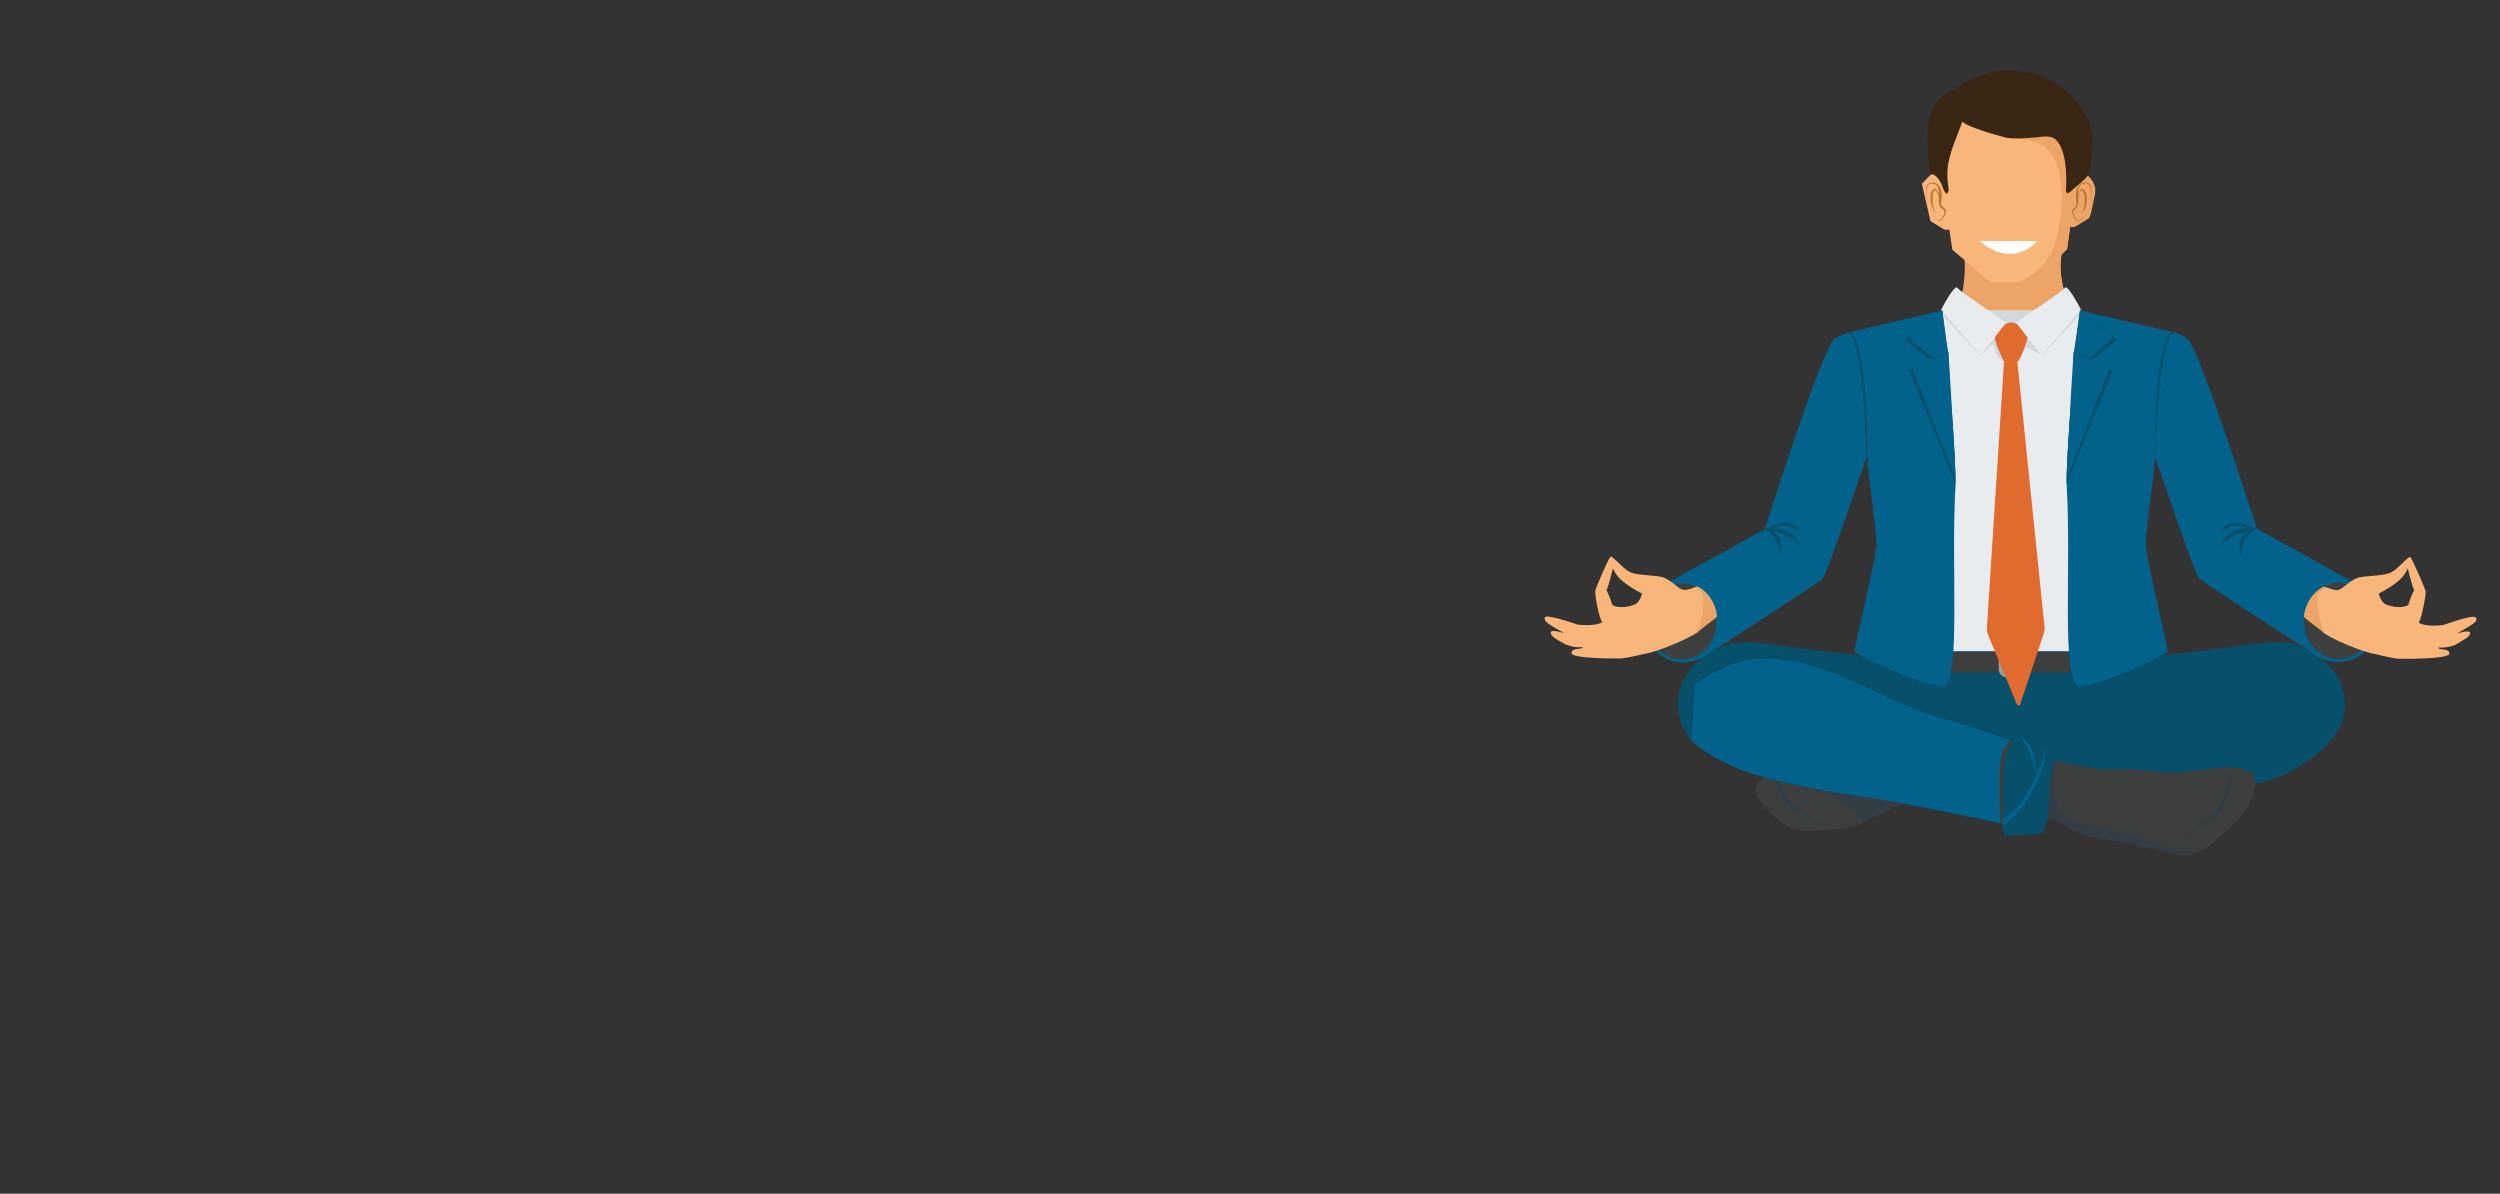 <?xml version="1.0" encoding="utf-8"?>
<!-- Generator: Adobe Illustrator 20.1.0, SVG Export Plug-In . SVG Version: 6.00 Build 0)  -->
<svg version="1.1" id="Layer_1" xmlns="http://www.w3.org/2000/svg" xmlns:xlink="http://www.w3.org/1999/xlink" x="0px" y="0px"
	 viewBox="0 0 1165.9 556.7" style="enable-background:new 0 0 1165.9 556.7;" xml:space="preserve">
<rect x="0" y="0" width="1165.9" height="556.7" fill="#333333" stroke="none"/>
<style type="text/css">
	.st0{fill:#3D3E3E;}
	.st1{fill:#06506C;}
	.st2{fill:#323E44;}
	.st3{fill:#03628C;}
	.st4{fill:#989999;}
	.st5{fill:#ECA567;}
	.st6{fill:#F8B67B;}
	.st7{fill:#3A2614;}
	.st8{fill:#FFFFFF;}
	.st9{fill:#BA7333;}
	.st10{fill:#E8ECEF;}
	.st11{fill:#D3D9DB;}
	.st12{fill:#E16A2F;}
</style>
<g>
	<path class="st0" d="M891.5,372c0,0-22.8,12.5-28.7,13.8c-6,1.4-18.2,2-24.2,1.4c-6-0.6-18.8-12.1-19.6-17.8
		c-0.9-5.7,5.4-7.3,5.4-7.3L891.5,372z"/>
	<path class="st1" d="M1092.5,321.5c-3.4-12.8-16.4-18.6-19.1-19.8c-10.2-4.3-17.4-1.7-46.2,1.8c-15.6,1.8-23.5,2.8-28.9,3
		c-35.4,0.7-44.8-14.5-60.3-7.8c-15.5-6.7-24.9,8.5-60.3,7.8c-5.5-0.1-13.4-1.1-28.9-3c-28.7-3.6-36-6.1-46.2-1.8
		c-2.7,1.1-15.6,7-19.1,19.8c-3.1,11.7,1.7,18.9,4.3,22.6c2,3.1,14.6,12.7,31.1,17.4c31.9,9,47.6,9.1,76.4,14.8
		c25.2,5,37.4,7.7,43.8,9c1.3-4.7-0.3-4.1-0.3-11c9.2,0,20.9,0,36,0c29.2,0,50.2-1.1,82.1-10.1c16.5-4.7,29.2-16.9,31.1-20.1
		C1090.8,340.2,1095.6,333.1,1092.5,321.5z"/>
	<path class="st1" d="M1057.8,307.1c0,0-13.9,0-24,1.8c-10.1,1.7-29.4,11.4-41.1,16.6c-11.7,5.3-67.8,17.4-67.8,17.4l-21.2,35
		c19.6,4,29.9,6.3,35.6,7.3c1.3-4.7-0.3-4.1-0.3-11c9.2,0,20.9,0,36,0c29.2,0,50.2-1.1,82.1-10.1c9.8-2.8,18.2-8.2,23.9-12.8
		L1057.8,307.1z"/>
	<path class="st2" d="M828.1,360.3c-1,1.1-0.7,6.1,3.7,12.4c4.4,6.3,20.9,13.2,20.9,13.2s-15.5-8.7-19.1-13.8
		c-3.6-5.1-3.7-11.8-3.7-11.8S829.1,359.2,828.1,360.3z"/>
	<path class="st2" d="M831.2,363.3c9.4,3.1,24.3,8.4,29.7,12.2c4,2.8,6.5,5.8,8,8c9-4,22.8-11.5,22.8-11.5L831.2,363.3z"/>
	<path class="st3" d="M940.7,346.5c0,0-16.4-6.3-32.1-10.5c-15.8-4.3-36.3-14.4-47.8-19.8c-11.7-5.4-31.4-10.7-44.1-8.7
		c-12.7,2-26.2,11.4-26.2,11.4l-1.7,26.3c3.7,3.8,15.4,11.9,30.2,16.1c31.9,9,47.6,9.1,76.4,14.8c25.2,5,37.4,7.7,43.8,9
		c1.3-4.7-0.3-4.1-0.3-11c1.1,0,2.4,0,3.7,0L940.7,346.5z"/>
	<path class="st0" d="M940.7,346.5l-3.1-1.1c0,0-4.4,2.8-4.8,10.7c-0.6,9.1,0,27.9,0,27.9l3.4,0.7L940.7,346.5z"/>
	<path class="st0" d="M946.9,352c0,0,25.7,6,29.6,6.4s9.1,0,16.2,0.4c7.1,0.4,18.1,1.6,22.5,1.4c4.4,0,17.4-2.4,23.8-2.4
		c6.4,0,11.1,2,12.2,3.7c1.1,1.6,0.7,8.7-2.8,14.6c-3.4,6.1-18.5,19.3-21.2,20.3c-2.7,1-6.3,2.6-8.7,2.7c-2.4,0.1-27-6.5-32.1-7.1
		c-5.1-0.6-13.8-2.3-15.6-3.1c-5.8-2-9.8-6.3-14.4-6.8c-1.6-0.6-8.7,0.4-11-0.1c-2.3-0.6-4.1-4.6-4.1-4.6L946.9,352z"/>
	<path class="st2" d="M1024.8,397.3c0,0-4.7,0.1-11.4-1.4c-6.7-1.6-17.9-6.8-21.2-6.8s-16.6-3.6-20.2-4.6s-7.1-2.4-11-5.7
		c-3.8-3.3-3.4-22.9-3.4-22.9l-5.4,23.3l1,2.7c1.4,0,2.6,0,3,0.1c4.6,0.6,8.5,4.8,14.4,6.8c1.8,0.9,10.5,2.6,15.6,3.1
		c5.1,0.6,29.7,7.3,32.1,7.1C1020.2,399,1022.7,398.1,1024.8,397.3z"/>
	<path class="st1" d="M934.9,389.6c-1.8,0.4-0.4-25.7-0.4-31.9c0.1-6.1,4.4-12.9,6.8-14.5c2.4-1.6,16.4,1.8,18.1,3.3
		c1.7,1.3-3.4,14.1-3.8,21.3c-0.3,7.3-0.3,19.8-3.6,20.8C948.8,389.6,936.8,389.3,934.9,389.6z"/>
	<g>
		<path class="st3" d="M954.5,347.1c0.1-0.6,0.1-1.3,0.1-1.7C954.7,345.9,954.7,346.5,954.5,347.1z"/>
		<path class="st3" d="M949.8,361.3c-0.1-1.8-0.7-5.8-0.9-6.8c-1-8.1-7-11.7-7-11.7s5.5,7.8,7.1,16.2c0.3,1.3,0.4,2.1,0.6,2.6
			c-3.3,7-7.1,13.5-9,15.1c-4,3.7-6.7,5.3-6.7,5.3l0.1,3.8c0,0,8.7-7.7,11.8-13.5c3-5.8,7.7-11.2,8.8-25.3
			C954.1,350.9,952.1,356.3,949.8,361.3z"/>
	</g>
	<path class="st2" d="M1040.6,361.3c1,1.3,0.7,7.4-3.8,14.9s-21,16.1-21,16.1s15.6-10.5,19.2-16.6c3.6-6.1,3.8-14.4,3.8-14.4
		S1039.6,359.9,1040.6,361.3z"/>
	<g>
		<rect x="884" y="304" class="st0" width="103.3" height="9.7"/>
		<path class="st4" d="M935.9,301.6h6.7c1.1,0,2,0.4,2.7,1.1s1.1,1.7,1.1,2.7v6.7c0,1.1-0.4,2-1.1,2.7c-0.7,0.7-1.7,1.1-2.7,1.1
			h-6.7c-1.1,0-2-0.4-2.7-1.1c-0.7-0.7-1.1-1.7-1.1-2.7v-6.7c0-1.1,0.4-2,1.1-2.7C933.9,302,934.9,301.6,935.9,301.6L935.9,301.6z
			 M942.4,305.7h-6.3v6.3h6.3V305.7L942.4,305.7z"/>
	</g>
	<path class="st5" d="M965.8,144.4l-1,1l-14.6,15.8c0,0-41.8-7.3-37.5-16.8c3.6-8,3.7-18.8,3.6-22.2c0-0.7,0-1.1,0-1.1
		c20.1,14.2,35,6.5,45.1-2.3C959.2,131.2,965.8,144.4,965.8,144.4z"/>
	<path class="st5" d="M965.8,144.4l-1,1c-23.6-3-40.4-15.6-48.5-23.2c0-0.7,0-1.1,0-1.1c20.1,14.2,35,6.5,45.1-2.3
		C959.2,131.2,965.8,144.4,965.8,144.4z"/>
	<path class="st6" d="M967.6,90.1l-3.6,26l-15.5,15.5h-20.1l-17.9-15.1c0,0-3.3-23-4-26.3c0,0,2.6-29.6,4.3-30.3
		c1.7-0.7,10.2-7.5,12.2-8.2c1.8-0.6,19.9-0.7,23.6-0.1c0.3,0,0.4,0,0.4,0.1c2,0.7,13.8,16.5,13.8,16.5L967.6,90.1z"/>
	<path class="st5" d="M967.6,90.1l-3.6,26l-15.5,15.5h-7.3c14.6-6.3,17.4-16.4,19.3-27.4c1.7-9.4,2.1-25.6-4.7-33.6
		c-5.5-6.5-14.6-5-21.9-8.5c-2.6-1.3-4.7-3.6-4.8-6.3c5.4-0.1,10.8-0.3,16.2-0.6c8.2-0.3,15.9,6.5,18.2,14.1c1.1,3.7,0.1,7.3,1.1,11
		C965.3,83,967.9,87.5,967.6,90.1z"/>
	<path class="st6" d="M907.3,82.5l-5.1-1.1c-1-0.3-2,0.1-2.6,0.9l-3.3,3.4l4,17.4l6.5,4h2.6C909.3,106.9,906.5,87.4,907.3,82.5z"/>
	<path class="st5" d="M966.9,81.5c3.3-0.7,4.6-1.7,7.3,0.9c3,3.1,3.6,6.1,2.4,10c-0.4,1.4-1.4,8.8-2.6,9.5l-6.5,4h-2.6
		C965.9,105.9,967.1,83.8,966.9,81.5z"/>
	<path class="st7" d="M908.7,89.1c0.1-0.6,0-1,0-1.1c-0.7-5.5-0.9-9.5,0.6-14.8c1.4-5.7,4-11.1,6-16.8c-0.7,2.1,18.3,7.4,20.3,7.8
		c4.1,0.7,8.2,0.3,12.4,0c3.4-0.1,8-1.7,10.8,1c4.8,4.6,5.1,16.5,4.7,22.6c-0.3,4,2,1.8,3.7,0.1c2-1.8,4.7-3.7,6.3-5.8
		c1.4-1.8,1.3-4,1.6-6.3c0.6-5.1,1.1-10.7,0.1-15.8c-1-4.4-4.1-9.2-7-12.8c-6-7.4-14.6-12.4-24-13.8c-19.5-3-32.1,8-32.1,8
		s-13.2,4-13.2,20.6c0,0,0.3,18.9,1.3,18.9c2.4,0.3,4,2.6,5.1,4.6C905.6,86.4,907.7,92.8,908.7,89.1z"/>
	<path id="_x39_" class="st8" d="M923.1,112.4c16.5,13.5,26.9,0,26.9,0H923.1z"/>
	<path class="st9" d="M974.4,94.8c0.9-2.4,2.6-10.2-2.4-9.7c-4.3,0.4-4.1,6.5-3.6,9.4c0.7,3.7-5.3,1.7,0.3,8.7
		c0.6,0.7,4.6-2.3,4.4-5.1c0,1.8-2.1,4.6-4.3,4.8c-1.7-2.8-3-3.8-0.9-5.5c1.4-1.1,1.4-3.3,1.3-5.4c0.6-2.1,1.6-4.8,2.6-2
		c0.6,1.4,1.1,10.4-2.3,9.2c-0.3-0.1-0.7-0.3-1.1-0.3c0.4,0,0.7,0.1,1.1,0.3c3.3,1.4,4.6-7.1,3.1-9.7c-1.7-3.1-2.8-0.6-3.4,1.7
		c-0.1-2.7-0.1-5.1,2.7-5.7C976.6,84.8,975,92.8,974.4,94.8L974.4,94.8z"/>
	<rect x="905.8" y="144.8" class="st10" width="64.4" height="158.9"/>
	<path class="st11" d="M970,144.8h-64.4v2.1l18.1,19.1c0,0,5.4-5.8,6-5.1c0.6,0.7,1,4.4,2.4,6.1c1.3,1.6,4.3,1.3,4.3,1.3
		s4.6,0.4,5.3-0.9c0.9-1.1,2-4.3,3.1-5.1c1.1-0.7,7.4,3.6,7.4,3.6l17.8-19.1v-2H970z"/>
	<g>
		<path class="st12" d="M934.6,168.6c0,0-5.4-10.2-4-12.4c1.4-2.1,2.4-4.7,6.4-5.7s8.7,4.7,8.7,6.4c-0.1,1.7-3.4,10.7-4.7,11.7
			C939.6,169.4,934.6,168.6,934.6,168.6z"/>
		<path class="st12" d="M934.6,168.6l-8,124.4c0,0.9,0.1,1.8,0.4,2.7l13.5,32.6c0.3,0.9,1.6,0.9,1.7,0l11-33.1
			c0.3-0.9,0.4-1.7,0.3-2.6l-12.7-124H934.6z"/>
	</g>
	<g>
		<path class="st10" d="M940.2,150.4c0,0,21.5-14.4,22.8-16.2c1.1-1.7,6,7.4,7.3,9.8c0.1,0.3,0.1,0.7-0.1,1L952,165.7L940.2,150.4z"
			/>
		<path class="st10" d="M935.6,150.4c0,0-21.5-14.4-22.8-16.2c-1.1-1.7-6.4,8-7.4,10c-0.1,0.1-0.1,0.4,0.1,0.6l18.2,21L935.6,150.4z
			"/>
	</g>
	<path class="st3" d="M905.8,144.8c0,0,1.8,14.4,2.8,26c1,11.5,3.3,39.3,3.4,55c-2.3,39.1,2.6,89.9-5.4,94.3
		c-10.7,0-41.4-15.1-41.7-16.2c-0.3-1.3,9.1-40.2,10-47.9c0.9-7.7-4.1-34.4-4-42.7c-2-45.4-7.4-58.6-7.4-58.6L905.8,144.8z"/>
	<path class="st1" d="M906.8,153.7l-2.7-7.5l-15.8,12.2l12.4,10l-10.4,4.3l21,51.5l0.7,1.7c-0.1-15.8-3.4-48.1-3.4-61.4
		C908.5,164.5,907.3,158.8,906.8,153.7z"/>
	<polygon class="st3" points="905.8,144.8 890.1,157.5 900.9,166.7 908.5,164.5 	"/>
	<path class="st3" d="M911.9,222.9c-0.1-0.3-20.3-51.8-20.3-51.8l9.5-3.8l0.4-0.1l0.9-0.3l5.7-2.3l0.6-0.3l0.1,1.7v0.3l1.3,21.3
		C909.9,187.8,911.6,208,911.9,222.9z"/>
	<path class="st3" d="M970,144.8c0,0-1.8,14.4-2.8,26c-1,11.5-3.3,39.3-3.4,55c2.3,39.1-2.6,89.9,5.4,94.3
		c10.7,0,41.4-15.1,41.7-16.2c0.3-1.3-9.1-40.2-10-47.9c-0.9-7.7,4.1-34.4,4-42.7c2-45.4,7.4-58.6,7.4-58.6L970,144.8z"/>
	<path class="st1" d="M968.9,153.7l2.7-7.5l15.8,12.2l-12.4,10l10.4,4.3l-21,51.5l-0.7,1.7c0.1-15.8,3.4-48.1,3.4-61.4
		C967.2,164.5,968.3,158.8,968.9,153.7z"/>
	<polygon class="st3" points="970,144.8 985.5,157.5 974.7,166.7 967.2,164.5 	"/>
	<path class="st3" d="M963.8,222.9c0.1-0.3,20.3-51.8,20.3-51.8l-9.5-3.8l-0.4-0.1l-0.9-0.3l-5.7-2.3l-0.6-0.3l-0.1,1.7v0.3
		l-1.3,21.3C965.9,187.8,964.2,208,963.8,222.9z"/>
	<path class="st3" d="M863.4,154.8c0,0-4.4,0.7-8,3.4c-5.7,4.4-32.4,88.6-32.4,88.6L779.2,271c0,0-14.2,6-11.7,22.5
		c0,0.4,0.1,0.9,0.1,1.3c2.4,12.4,16.9,18.1,27.4,11.2c16.9-10.8,53.6-34.6,55-36.1c2-2,19.5-54.3,20.5-56.6
		C869.2,165.2,863.4,154.8,863.4,154.8z"/>
	<ellipse class="st0" cx="784.4" cy="289.8" rx="16.1" ry="17.8"/>
	<path class="st1" d="M823,246.7c0,0,6.4-3.4,10.5-3c4.1,0.4,6.5,4.4,6.5,4.4s-3.6-2.1-6.5-2.7c-2.8-0.6-7.1,1-7.1,1
		s10.2-1,13.2,8.4c-5-6-13.4-7.1-13.4-7.1s4.1,2,4.4,4.6c0.3,2.4-0.7,7.5-0.7,7.5s-0.1-5.1-1.6-7.5C827.1,249.7,823,246.7,823,246.7
		z"/>
	<path class="st3" d="M1012.1,154.6c0,0,4.4,0.7,8,3.4c5.7,4.4,32.4,88.6,32.4,88.6l43.8,24.2c0,0,14.2,6,11.7,22.5
		c0,0.4-0.1,0.9-0.1,1.3c-2.4,12.4-16.9,18.1-27.4,11.2c-16.9-10.8-53.6-34.6-55-36.1c-2-2-19.5-54.3-20.5-56.6
		C1006.4,165.2,1012.1,154.6,1012.1,154.6z"/>
	<ellipse class="st0" cx="1090.6" cy="289.6" rx="16.1" ry="17.8"/>
	<path class="st1" d="M1052.1,246.7c0,0-6.4-3.4-10.5-3c-4.1,0.4-6.5,4.4-6.5,4.4s3.6-2.1,6.5-2.7c2.8-0.6,7.1,1,7.1,1
		s-10.2-1-13.2,8.4c5-6,13.4-7.1,13.4-7.1s-4.1,2-4.4,4.6c-0.3,2.4,0.7,7.5,0.7,7.5s0.1-5.1,1.6-7.5
		C1048,249.5,1052.1,246.7,1052.1,246.7z"/>
	<path class="st6" d="M784.7,275c-2.4-0.6-5.7-5.1-10.1-6c-4.4-0.9-11.5-0.6-14.8-2.4c-3.3-1.8-7.8-7.5-8.7-7
		c-0.9,0.6-6.8,14.2-7.1,15.9c-0.4,1.7,2.1,14.5,3.3,14.5c-2.3,2.3-11.5,1.3-11.5,1.3s-13.8-4.8-15.1-3.6c-1.3,1.4,1.1,3,3.1,4.3
		l5.7,3.3c0,0-6.3-2.1-6.3-0.3c-0.1,1.8,3.3,3.6,7.3,5.7c3,1,4.8,1.3,7.7,1.1c-0.3,1.3-5.3,0.1-5.3,2.8s22.9,2.6,23.8,2.4
		c4.7-0.6,8.8-1.8,10.4-2.1c6.3-0.9,22.5-8,24.6-10.2c2.1-2.3,9-6.7,9-7.5c-0.3-2.6-1.8-9.7-9-13.7C791,273.4,787,275.7,784.7,275z
		 M762.4,281.9c-6.7,2.6-10.4,0.3-10.4,0.3s-1.7-5-2.8-7c1-1.6,2.7-9.1,3-10.1c1.6,3.8,4.6,7,13.5,11.7
		C765.7,277.7,764.4,281.1,762.4,281.9z"/>
	<path class="st5" d="M793.4,288.1c-1,4-2,6-2.4,7.3c0.1-0.1,0.4-0.3,0.6-0.4c2.1-2.3,9-6.7,9-7.5c-0.3-2.6-1.8-9.7-9-13.7
		c-0.1-0.1-0.7,0-1.6,0.3c0.1,0,0.4,0.1,0.6,0.1c1.8,0.6,2.7,2.1,3,2.4c0.3,0.4,1,1.7,0.7,5.8C794.1,285.2,793.7,287.2,793.4,288.1z
		"/>
	<path class="st6" d="M1083.5,273.7c-7.1,3.8-8.7,11.1-9,13.7c0,0.9,6.8,5.3,9,7.5c2.1,2.3,18.3,9.4,24.6,10.2
		c1.6,0.3,5.7,1.6,10.4,2.1c0.9,0.1,23.8,0.3,23.8-2.4c0-2.7-5-1.4-5.3-2.8c2.8,0.1,4.7-0.1,7.7-1.1c3.8-2.3,7.3-3.8,7.3-5.7
		c-0.1-1.8-6.3,0.3-6.3,0.3l5.7-3.3c2-1.3,4.6-2.8,3.1-4.3c-1.4-1.4-15.1,3.6-15.1,3.6s-9.1,1.1-11.5-1.3c1.1,0,3.6-12.8,3.3-14.5
		c-0.4-1.7-6.4-15.4-7.1-15.9c-0.9-0.6-5.3,5.1-8.7,7c-3.3,1.8-10.4,1.6-14.8,2.4c-4.4,0.9-7.7,5.3-10.1,6
		C1088.1,275.5,1084.1,273.3,1083.5,273.7z M1109.4,276.8c9-4.7,11.9-8,13.5-11.7c0.3,1,2,8.5,3,10.1c-1.3,2.1-2.8,7-2.8,7
		s-3.7,2.3-10.4-0.3C1110.7,281.1,1109.4,277.5,1109.4,276.8z"/>
	<path class="st5" d="M1081.7,288.1c1,4,2,6,2.4,7.3c-0.1-0.1-0.4-0.3-0.6-0.4c-2.1-2.3-9-6.7-9-7.5c0.3-2.6,1.8-9.7,9-13.7
		c0.1-0.1,0.7,0,1.6,0.3c-0.1,0-0.4,0.1-0.6,0.1c-1.8,0.6-2.7,2.1-3,2.4c-0.3,0.4-1,1.7-0.7,5.8
		C1081,285.1,1081.4,287.1,1081.7,288.1z"/>
	<path class="st1" d="M870.8,213.4c0,0,1-47.5-7.3-58.5c-0.9,0-2.4,1.7-2.4,1.7c1-0.9,1.7-0.9,1.7-0.9c1.1,1,2.4,4.1,3.3,8.2
		c0,0.1-1.8,2.4-1.6,3.4c0.1-0.7,1.6-2.3,1.7-2c1,3.4,2.3,12.1,2.1,12.7s-0.9,1.7-0.7,2.4c0.1-0.4,1-1.1,1-0.6
		C870.2,195.8,870.8,213.4,870.8,213.4z"/>
	<path class="st1" d="M1004.9,213.4c0,0-1-47.5,7.3-58.5c0.9,0,2.4,1.7,2.4,1.7c-1-0.9-1.7-0.9-1.7-0.9c-1.1,1-2.4,4.1-3.3,8.2
		c0,0.1,1.8,2.4,1.6,3.4c-0.1-0.7-1.6-2.3-1.7-2c-1,3.4-2.3,12.1-2.1,12.7c0.1,0.6,0.9,1.7,0.7,2.4c-0.1-0.4-1-1.1-1-0.6
		C1005.3,195.8,1004.9,213.4,1004.9,213.4z"/>
	<path class="st9" d="M899.4,94.9c-0.9-2.3-3-10.1,2.1-9.8c4.3,0.3,4.4,6.4,3.8,9.2c-0.7,3.7,5.3,1.4,0,8.7
		c-0.6,0.9-4.7-2.1-4.7-4.8c0,1.8,2.3,4.6,4.4,4.7c1.7-3,2.8-4,0.6-5.7c-1.4-1-1.6-3.1-1.4-5.3c-0.7-2.1-1.7-4.7-2.7-2
		c-0.4,1.4-0.7,10.5,2.7,9.1c0.3-0.1,0.7-0.3,1.1-0.3c-0.4,0-0.7,0.1-1.1,0.3c-3.1,1.6-4.8-6.8-3.4-9.5c1.7-3.1,2.8-0.7,3.4,1.6
		c0-2.7,0-5.1-2.8-5.5C896.8,85.1,898.6,92.9,899.4,94.9L899.4,94.9z"/>
</g>
</svg>
